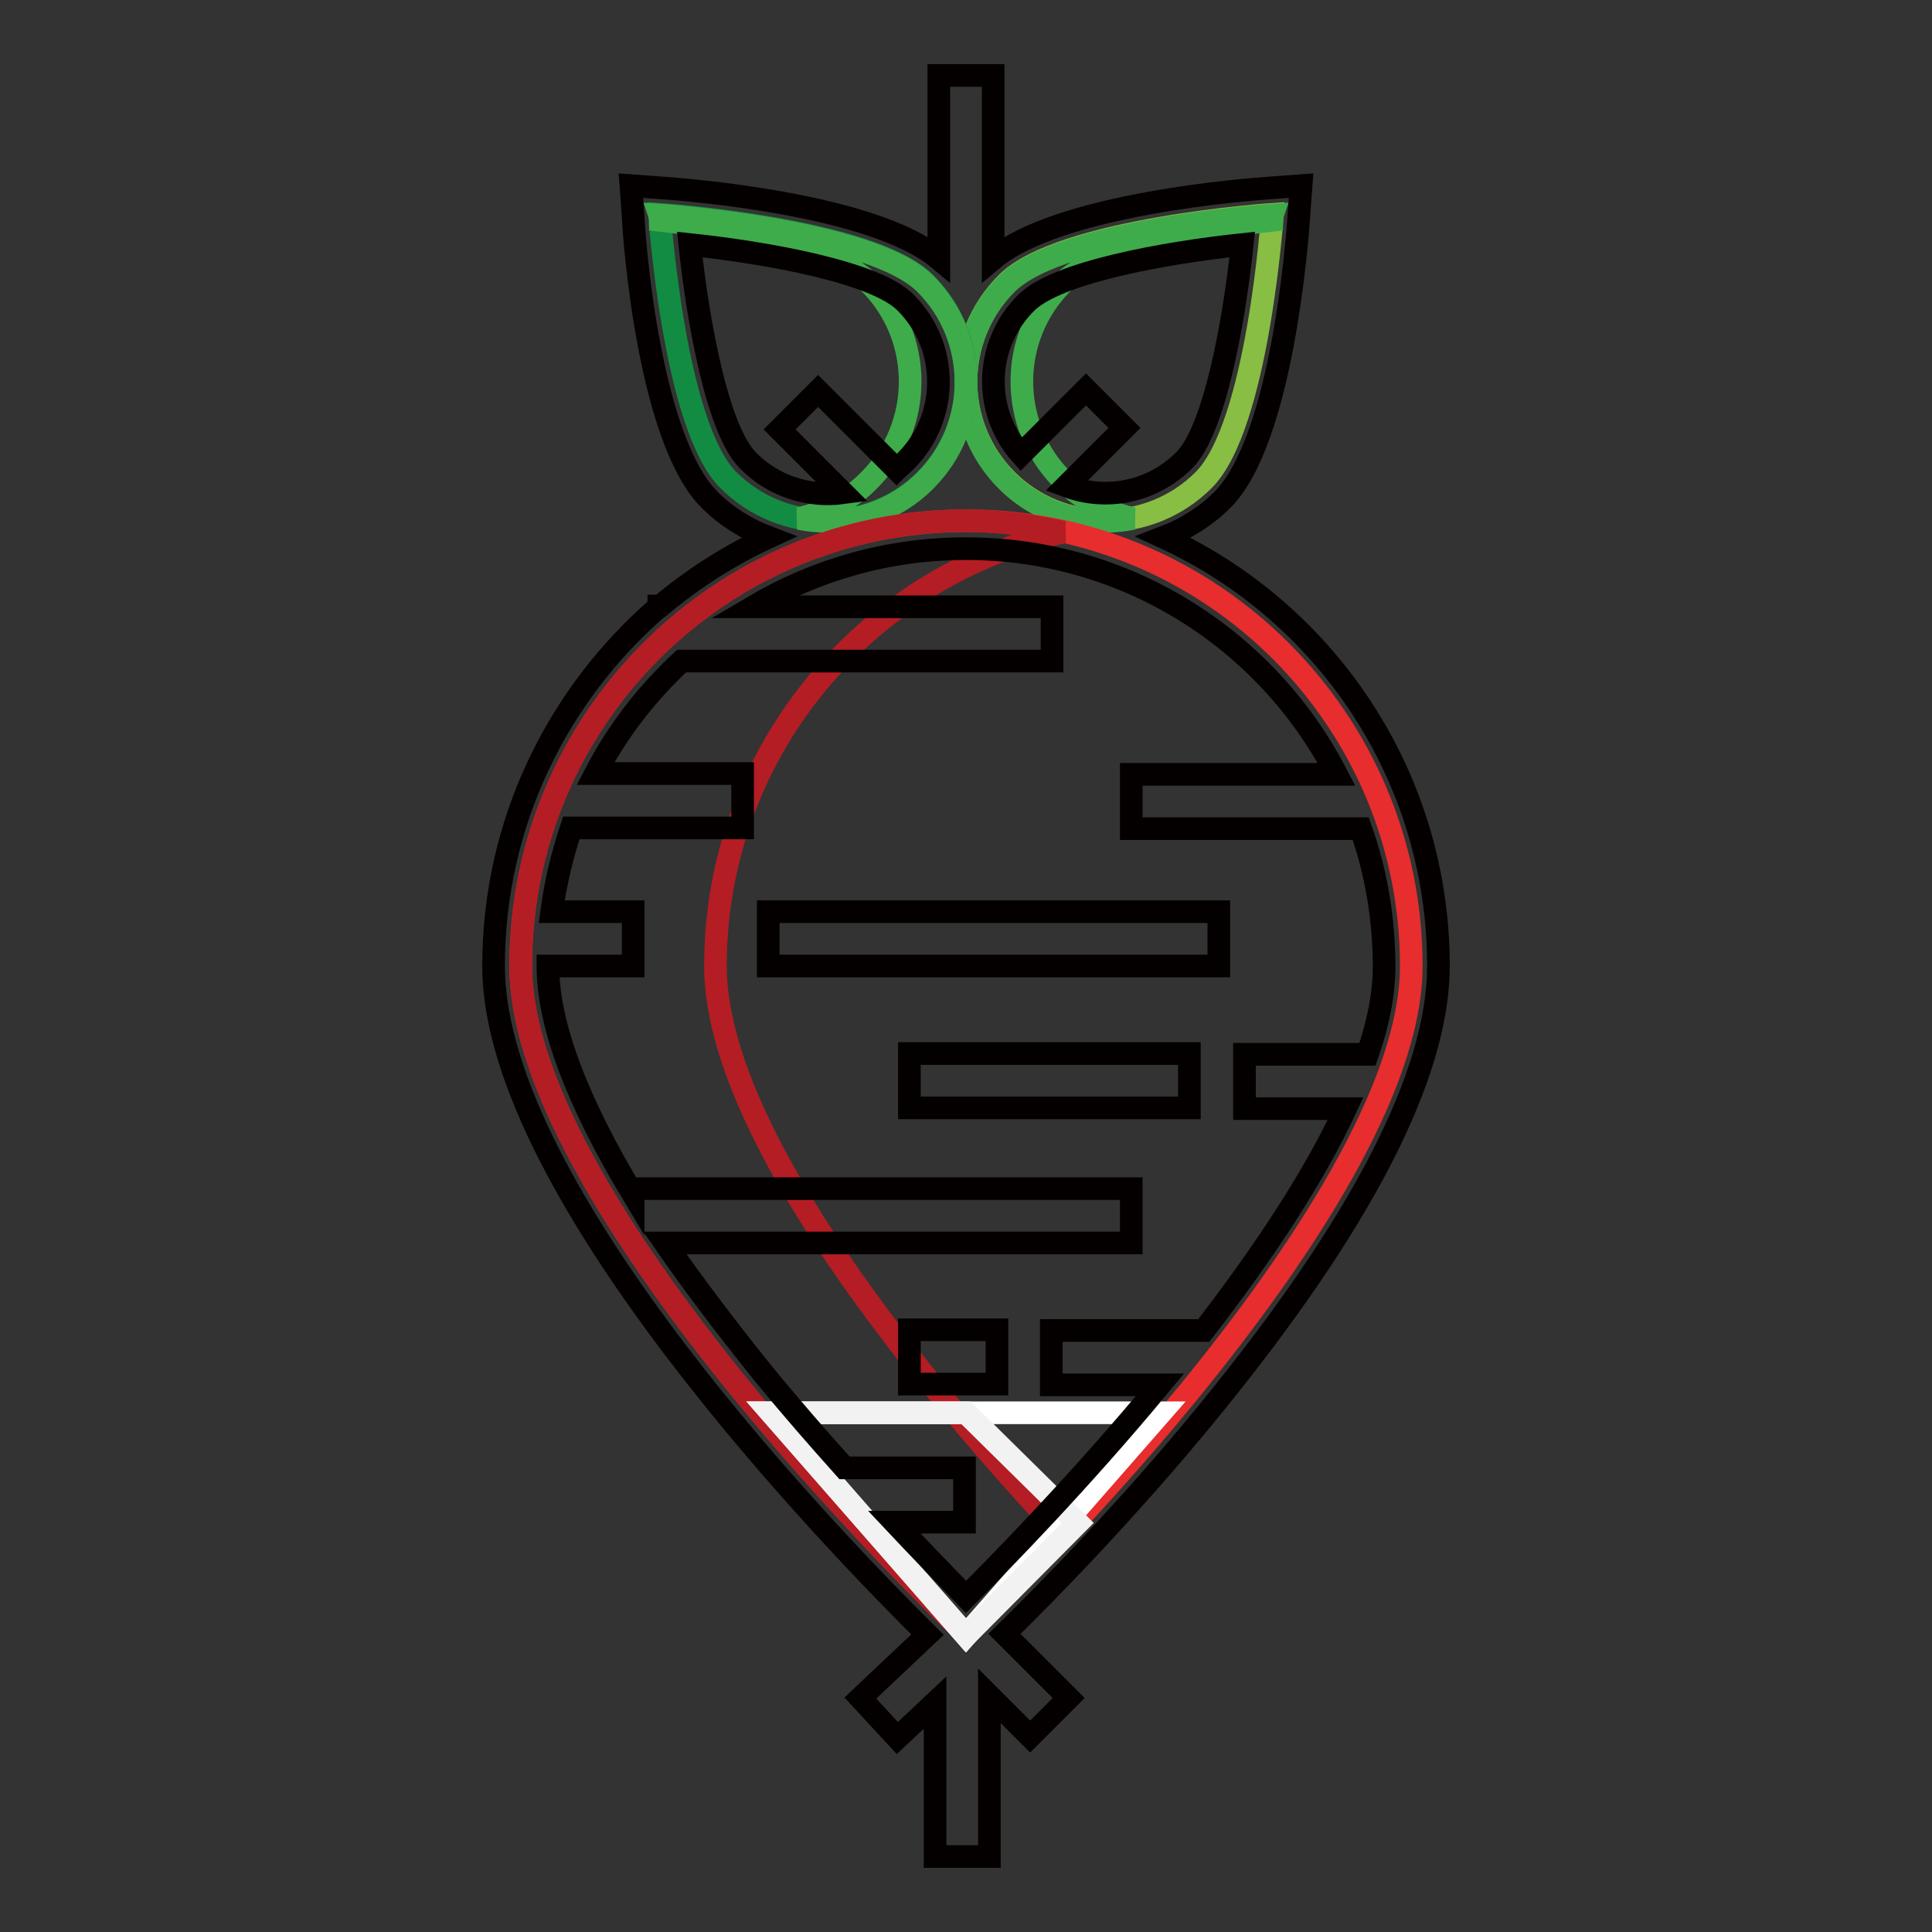 <?xml version="1.0" encoding="utf-8"?>
<!-- Svg Vector Icons : http://www.onlinewebfonts.com/icon -->
<!DOCTYPE svg PUBLIC "-//W3C//DTD SVG 1.1//EN" "http://www.w3.org/Graphics/SVG/1.1/DTD/svg11.dtd">
<svg version="1.1" xmlns="http://www.w3.org/2000/svg" xmlns:xlink="http://www.w3.org/1999/xlink" x="0px" y="0px" viewBox="0 0 256 256" enable-background="new 0 0 256 256" xml:space="preserve">
<rect x="0" y="0" width="256" height="256" fill="#333333" stroke="none"/>
<g> <path stroke-width="3" fill-opacity="0" stroke="#88be43"  d="M168.6,28.4c0,0-1.9,28-9.1,35.2c-7.2,7.2-18.9,7.2-26.1,0s-7.2-18.9,0-26.1 C140.6,30.3,168.6,28.4,168.6,28.4z"/> <path stroke-width="3" fill-opacity="0" stroke="#3eac4a"  d="M140.8,63.6c-7.2-7.2-7.2-18.9,0-26.1c4.8-4.8,18.9-7.3,27.7-8.3c0-0.4,0.1-0.7,0.1-0.7s-28,1.9-35.2,9.1 c-7.2,7.2-7.2,18.9,0,26.1c4.5,4.5,10.9,6.2,16.7,5C146.7,67.9,143.4,66.3,140.8,63.6z"/> <path stroke-width="3" fill-opacity="0" stroke="#138c43"  d="M87.4,28.4c0,0,1.9,28,9.1,35.2c7.2,7.2,18.9,7.2,26.1,0c7.2-7.2,7.2-18.9,0-26.1 C115.4,30.3,87.4,28.4,87.4,28.4z"/> <path stroke-width="3" fill-opacity="0" stroke="#3eac4a"  d="M115.2,63.6c7.2-7.2,7.2-18.9,0-26.1c-4.8-4.8-18.9-7.3-27.7-8.3c0-0.4-0.1-0.7-0.1-0.7s28,1.9,35.2,9.1 c7.2,7.2,7.2,18.9,0,26.1c-4.5,4.5-10.9,6.2-16.7,5C109.3,67.9,112.6,66.3,115.2,63.6z"/> <path stroke-width="3" fill-opacity="0" stroke="#e72d2d"  d="M187,128c0,32.6-59,88.5-59,88.5S69,160.6,69,128s26.4-59,59-59S187,95.4,187,128z"/> <path stroke-width="3" fill-opacity="0" stroke="#b41d23"  d="M94.8,128c0-28.1,19.7-51.6,46.1-57.5c-4.2-0.9-8.5-1.5-12.9-1.5c-32.6,0-59,26.4-59,59s59,88.5,59,88.5 s5.4-5.1,12.9-13.1C123.5,184.8,94.8,150.7,94.8,128z"/> <path stroke-width="3" fill-opacity="0" stroke="#ffffff"  d="M102.2,187.2h51.6L128,216.7L102.2,187.2z"/> <path stroke-width="3" fill-opacity="0" stroke="#f2f2f2"  d="M102.2,187.2H128l14.8,14.6L128,216.7L102.2,187.2z"/> <path stroke-width="3" fill-opacity="0" stroke="#040000"  d="M120.5,176.2h11.6v7.2h-11.6V176.2z M120.5,139.6h37.1v7.2h-37.1V139.6z M101.8,120.8h59.7v7.2h-59.7V120.8 z"/> <path stroke-width="3" fill-opacity="0" stroke="#040000"  d="M160.3,186.8c20.1-24.6,30.3-44.4,30.3-58.8c0-25.2-14.9-46.9-36.4-56.8c2.9-1.1,5.6-2.8,7.8-5 c7.9-7.9,9.9-34.5,10.1-37.5l0.3-4.1l-4.1,0.3c-2.9,0.2-28,2.1-36.7,9.4V10h-7.2v24.3c-8.7-7.3-33.8-9.2-36.7-9.4l-4.1-0.3l0.3,4.1 C84,31.7,86,58.2,94,66.2c2.2,2.2,4.9,3.9,7.8,5c-5.2,2.4-10,5.5-14.3,9.1h-0.2v0.1C73.9,92,65.4,109,65.4,128 c0,30.1,45.8,77,57.5,88.6l-8.9,8.4l4.9,5.3l5-4.7V246h7.2v-21.3l5.4,5.4l5.1-5.1l-8.5-8.5C138.1,211.6,149.3,200.3,160.3,186.8 L160.3,186.8z M136,40.1c4-4,18.2-6.6,28.6-7.7c-1.1,10.4-3.7,24.7-7.7,28.6c-4.2,4.2-10.3,5.4-15.6,3.4l7.7-7.7l-5.1-5.1l-8.6,8.6 C130.2,54.5,130.4,45.6,136,40.1z M99.1,61c-4-4-6.6-18.2-7.7-28.6c10.4,1.1,24.7,3.7,28.6,7.7c5.8,5.8,5.8,15.2,0,21 c-0.4,0.4-0.8,0.7-1.2,1.1l-10.4-10.4l-5.1,5.1l8.4,8.4C107.3,65.9,102.5,64.5,99.1,61z M118.5,201.7h9.3v-7.2h-15.9 c-3.4-3.8-7-7.9-10.6-12.3c-5-6.2-9.4-12-13.2-17.5h61.8v-7.2h-66v0.8C76.5,146,72.6,135.8,72.6,128h11.3v-7.2H73.1 c0.5-3.8,1.4-7.5,2.6-11.1h22.7v-7.2H78.9c2.9-5.6,6.8-10.6,11.4-14.9h49.1v-7.2H99.8c8.3-4.9,17.9-7.7,28.2-7.7 c21.3,0,39.9,12.1,49.1,29.9h-27.2v7.2h30.4c2.1,5.9,3.1,12.1,3.1,18.3c0,3.4-0.7,7.3-2.2,11.6h-16.3v7.2h13.4 c-4,8.6-10.3,18.4-18.8,29.4h-20.2v7.2h14.4c-10.6,12.8-21.1,23.5-25.7,28.1C124.8,208.3,121.6,205,118.5,201.7z"/></g>
</svg>